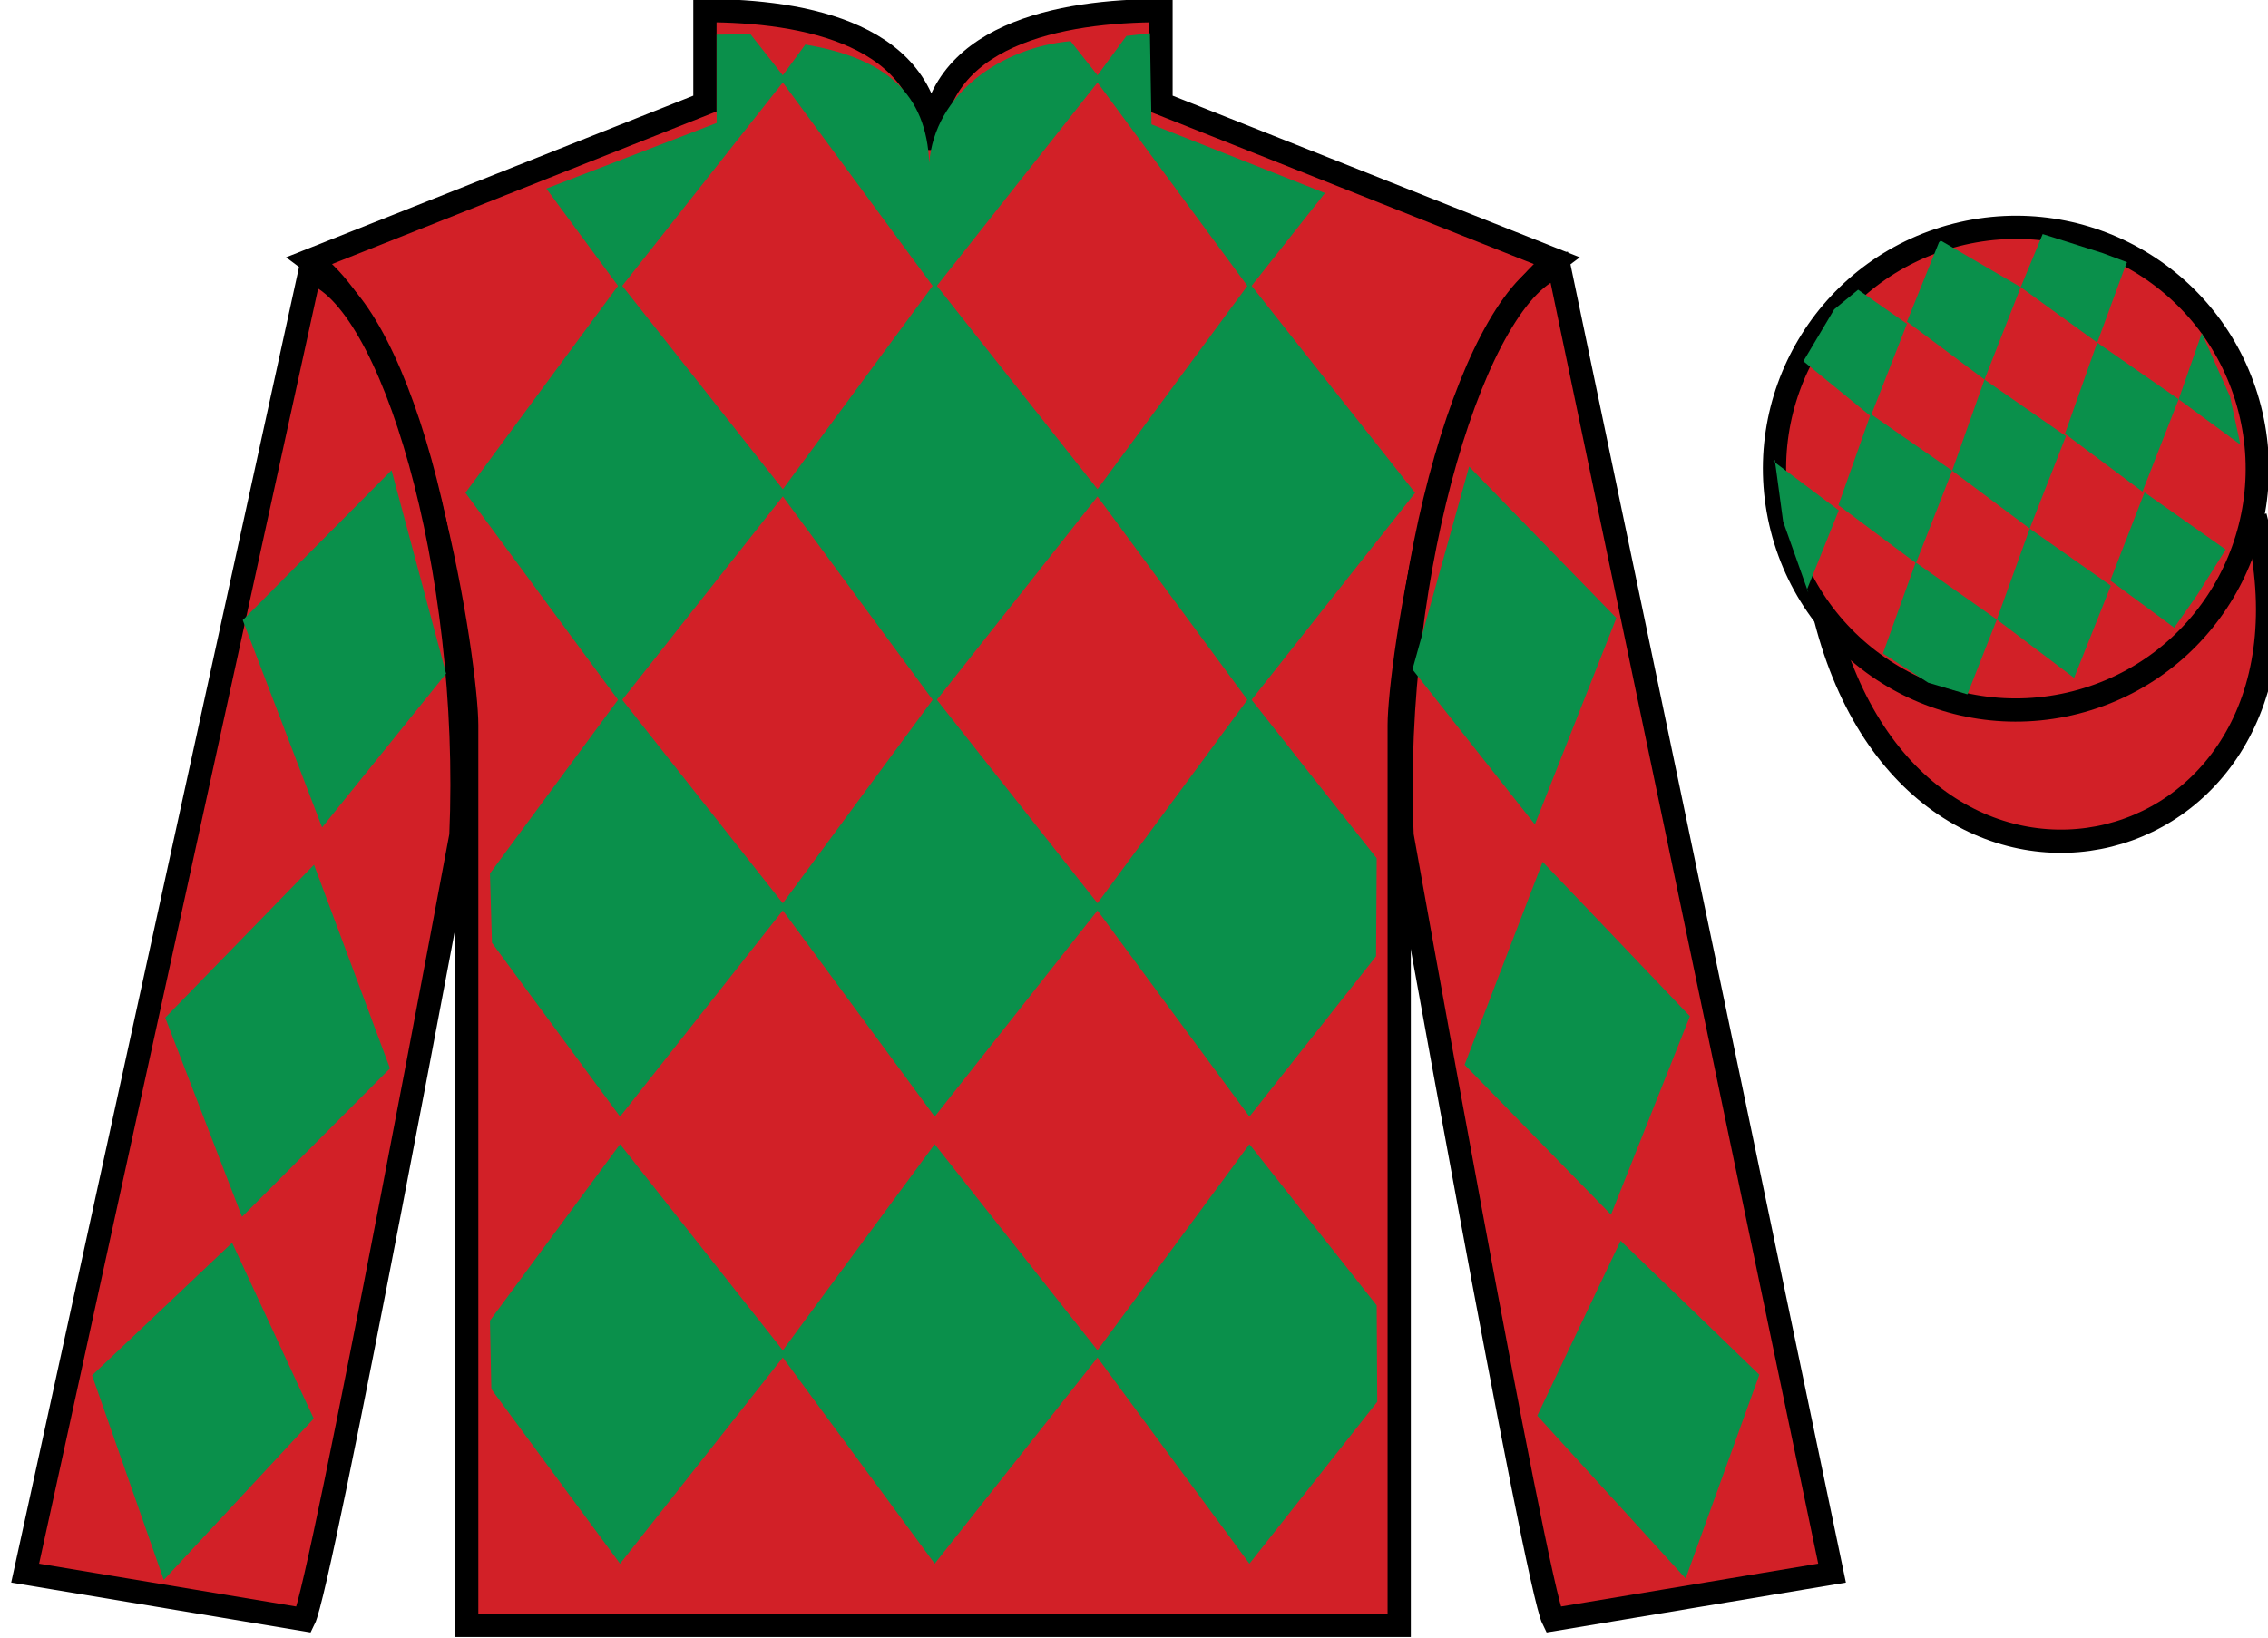 <?xml version="1.0" encoding="UTF-8"?>
<svg xmlns="http://www.w3.org/2000/svg" xmlns:xlink="http://www.w3.org/1999/xlink" width="97.59pt" height="70.5pt" viewBox="0 0 97.59 70.5" version="1.1">
<g id="surface0">
<path style=" stroke:none;fill-rule:nonzero;fill:rgb(82.177%,12.511%,15.354%);fill-opacity:1;" d="M 30.332 0.457 L 30.332 4.457 L 13.332 11.207 C 18.082 14.707 20.082 28.707 20.082 31.207 C 20.082 33.707 20.082 69.957 20.082 69.957 L 60.207 69.957 C 60.207 69.957 60.207 33.707 60.207 31.207 C 60.207 28.707 62.207 14.707 66.957 11.207 L 49.957 4.457 L 49.957 0.457 C 45.695 0.457 40.07 1.457 40.07 6.457 C 40.07 1.457 34.598 0.457 30.332 0.457 "/>
<path style="fill:none;stroke-width:10;stroke-linecap:butt;stroke-linejoin:miter;stroke:rgb(0%,0%,0%);stroke-opacity:1;stroke-miterlimit:4;" d="M 303.32 700.43 L 303.32 660.43 L 133.32 592.93 C 180.82 557.93 200.82 417.93 200.82 392.93 C 200.82 367.93 200.82 5.43 200.82 5.43 L 602.07 5.43 C 602.07 5.43 602.07 367.93 602.07 392.93 C 602.07 417.93 622.07 557.93 669.57 592.93 L 499.57 660.43 L 499.57 700.43 C 456.953 700.43 400.703 690.43 400.703 640.43 C 400.703 690.43 345.977 700.43 303.32 700.43 Z M 303.32 700.43 " transform="matrix(0.1,0,0,-0.1,0,70.5)"/>
<path style=" stroke:none;fill-rule:nonzero;fill:rgb(4.236%,56.318%,29.566%);fill-opacity:1;" d="M 46.066 1.77 L 47.348 3.395 L 40.219 12.422 L 33.57 3.395 L 34.652 1.918 C 38.141 2.504 39.863 4.047 39.984 7.016 C 40.219 4.047 43.062 2.047 46.066 1.77 "/>
<path style=" stroke:none;fill-rule:nonzero;fill:rgb(4.236%,56.318%,29.566%);fill-opacity:1;" d="M 26.68 12.184 L 20.027 21.211 L 26.68 30.238 L 33.805 21.211 L 26.68 12.184 "/>
<path style=" stroke:none;fill-rule:nonzero;fill:rgb(4.236%,56.318%,29.566%);fill-opacity:1;" d="M 40.219 12.184 L 33.57 21.211 L 40.219 30.238 L 47.348 21.211 L 40.219 12.184 "/>
<path style=" stroke:none;fill-rule:nonzero;fill:rgb(4.236%,56.318%,29.566%);fill-opacity:1;" d="M 53.762 12.184 L 47.109 21.211 L 53.762 30.238 L 60.891 21.211 L 53.762 12.184 "/>
<path style=" stroke:none;fill-rule:nonzero;fill:rgb(4.236%,56.318%,29.566%);fill-opacity:1;" d="M 26.68 30 L 21.082 37.594 L 21.168 40.578 L 26.68 48.059 L 33.805 39.031 L 26.68 30 "/>
<path style=" stroke:none;fill-rule:nonzero;fill:rgb(4.236%,56.318%,29.566%);fill-opacity:1;" d="M 40.219 30 L 33.57 39.031 L 40.219 48.059 L 47.348 39.031 L 40.219 30 "/>
<path style=" stroke:none;fill-rule:nonzero;fill:rgb(4.236%,56.318%,29.566%);fill-opacity:1;" d="M 59.238 36.941 L 53.762 30 L 47.109 39.031 L 53.762 48.059 L 59.211 41.156 L 59.238 36.941 "/>
<path style=" stroke:none;fill-rule:nonzero;fill:rgb(4.236%,56.318%,29.566%);fill-opacity:1;" d="M 26.68 49.246 L 21.082 56.84 L 21.141 59.785 L 26.68 67.301 L 33.805 58.273 L 26.68 49.246 "/>
<path style=" stroke:none;fill-rule:nonzero;fill:rgb(4.236%,56.318%,29.566%);fill-opacity:1;" d="M 40.219 49.246 L 33.57 58.273 L 40.219 67.301 L 47.348 58.273 L 40.219 49.246 "/>
<path style=" stroke:none;fill-rule:nonzero;fill:rgb(4.236%,56.318%,29.566%);fill-opacity:1;" d="M 59.238 56.184 L 53.762 49.246 L 47.109 58.273 L 53.762 67.301 L 59.262 60.332 L 59.238 56.184 "/>
<path style=" stroke:none;fill-rule:nonzero;fill:rgb(4.236%,56.318%,29.566%);fill-opacity:1;" d="M 32.289 1.469 L 30.836 1.492 L 30.836 5.293 L 23.508 8.117 L 26.68 12.422 L 33.805 3.395 L 32.289 1.469 "/>
<path style=" stroke:none;fill-rule:nonzero;fill:rgb(4.236%,56.318%,29.566%);fill-opacity:1;" d="M 49.547 5.352 L 49.48 1.43 L 48.469 1.547 L 47.109 3.395 L 53.762 12.422 L 57.012 8.309 L 49.547 5.352 "/>
<path style=" stroke:none;fill-rule:nonzero;fill:rgb(82.177%,12.511%,15.354%);fill-opacity:1;" d="M 13.082 69.707 C 13.832 68.207 19.832 35.957 19.832 35.957 C 20.332 24.457 16.832 12.707 13.332 11.707 L 1.082 67.707 L 13.082 69.707 "/>
<path style="fill:none;stroke-width:10;stroke-linecap:butt;stroke-linejoin:miter;stroke:rgb(0%,0%,0%);stroke-opacity:1;stroke-miterlimit:4;" d="M 130.82 7.93 C 138.32 22.93 198.32 345.43 198.32 345.43 C 203.32 460.43 168.32 577.93 133.32 587.93 L 10.82 27.93 L 130.82 7.93 Z M 130.82 7.93 " transform="matrix(0.1,0,0,-0.1,0,70.5)"/>
<path style=" stroke:none;fill-rule:nonzero;fill:rgb(82.177%,12.511%,15.354%);fill-opacity:1;" d="M 78.832 67.707 L 67.082 11.457 C 63.582 12.457 59.832 24.457 60.332 35.957 C 60.332 35.957 66.082 68.207 66.832 69.707 L 78.832 67.707 "/>
<path style="fill:none;stroke-width:10;stroke-linecap:butt;stroke-linejoin:miter;stroke:rgb(0%,0%,0%);stroke-opacity:1;stroke-miterlimit:4;" d="M 788.32 27.93 L 670.82 590.43 C 635.82 580.43 598.32 460.43 603.32 345.43 C 603.32 345.43 660.82 22.93 668.32 7.93 L 788.32 27.93 Z M 788.32 27.93 " transform="matrix(0.1,0,0,-0.1,0,70.5)"/>
<path style="fill-rule:nonzero;fill:rgb(82.177%,12.511%,15.354%);fill-opacity:1;stroke-width:10;stroke-linecap:butt;stroke-linejoin:miter;stroke:rgb(0%,0%,0%);stroke-opacity:1;stroke-miterlimit:4;" d="M 785.508 438.828 C 825.234 283.203 1009.18 330.781 970.391 482.773 " transform="matrix(0.1,0,0,-0.1,0,70.5)"/>
<path style=" stroke:none;fill-rule:nonzero;fill:rgb(4.236%,56.318%,29.566%);fill-opacity:1;" d="M 10.445 26.691 L 16.848 20.238 L 19.195 28.992 L 13.859 35.613 L 10.445 26.691 "/>
<path style=" stroke:none;fill-rule:nonzero;fill:rgb(4.236%,56.318%,29.566%);fill-opacity:1;" d="M 13.512 37.219 L 7.109 43.801 L 10.414 52.371 L 16.781 45.984 L 13.512 37.219 "/>
<path style=" stroke:none;fill-rule:nonzero;fill:rgb(4.236%,56.318%,29.566%);fill-opacity:1;" d="M 9.988 53.488 L 3.961 59.195 L 7.047 68 L 13.5 61.055 L 9.988 53.488 "/>
<path style=" stroke:none;fill-rule:nonzero;fill:rgb(4.236%,56.318%,29.566%);fill-opacity:1;" d="M 69.551 26.598 L 63.215 20.082 L 60.777 28.812 L 66.043 35.484 L 69.551 26.598 "/>
<path style=" stroke:none;fill-rule:nonzero;fill:rgb(4.236%,56.318%,29.566%);fill-opacity:1;" d="M 66.379 37.094 L 72.715 43.738 L 69.32 52.277 L 63.02 45.828 L 66.379 37.094 "/>
<path style=" stroke:none;fill-rule:nonzero;fill:rgb(4.236%,56.318%,29.566%);fill-opacity:1;" d="M 69.734 53.402 L 75.703 59.168 L 72.531 67.938 L 66.148 60.93 L 69.734 53.402 "/>
<path style=" stroke:none;fill-rule:nonzero;fill:rgb(82.177%,12.511%,15.354%);fill-opacity:1;" d="M 89.309 30.234 C 94.867 28.816 98.223 23.16 96.805 17.605 C 95.387 12.047 89.734 8.691 84.176 10.109 C 78.617 11.527 75.262 17.184 76.68 22.738 C 78.098 28.297 83.754 31.652 89.309 30.234 "/>
<path style="fill:none;stroke-width:10;stroke-linecap:butt;stroke-linejoin:miter;stroke:rgb(0%,0%,0%);stroke-opacity:1;stroke-miterlimit:4;" d="M 893.086 402.656 C 948.672 416.836 982.227 473.398 968.047 528.945 C 953.867 584.531 897.344 618.086 841.758 603.906 C 786.172 589.727 752.617 533.164 766.797 477.617 C 780.977 422.031 837.539 388.477 893.086 402.656 Z M 893.086 402.656 " transform="matrix(0.1,0,0,-0.1,0,70.5)"/>
<path style=" stroke:none;fill-rule:nonzero;fill:rgb(4.236%,56.318%,29.566%);fill-opacity:1;" d="M 79.953 12.469 L 78.926 13.312 L 77.598 15.547 L 80.496 17.914 L 82.055 13.938 L 79.953 12.469 "/>
<path style=" stroke:none;fill-rule:nonzero;fill:rgb(4.236%,56.318%,29.566%);fill-opacity:1;" d="M 83.645 10.434 L 83.508 10.359 L 83.434 10.426 L 82.055 13.844 L 85.391 16.336 L 86.949 12.359 L 83.645 10.434 "/>
<path style=" stroke:none;fill-rule:nonzero;fill:rgb(4.236%,56.318%,29.566%);fill-opacity:1;" d="M 90.484 10.895 L 87.895 10.074 L 86.949 12.359 L 90.242 14.746 L 91.398 11.598 L 91.523 11.285 L 90.484 10.895 "/>
<path style=" stroke:none;fill-rule:nonzero;fill:rgb(4.236%,56.318%,29.566%);fill-opacity:1;" d="M 80.496 17.82 L 79.105 21.742 L 82.441 24.234 L 84 20.258 L 80.496 17.82 "/>
<path style=" stroke:none;fill-rule:nonzero;fill:rgb(4.236%,56.318%,29.566%);fill-opacity:1;" d="M 85.391 16.336 L 84 20.258 L 87.336 22.75 L 88.895 18.773 L 85.391 16.336 "/>
<path style=" stroke:none;fill-rule:nonzero;fill:rgb(4.236%,56.318%,29.566%);fill-opacity:1;" d="M 90.242 14.746 L 88.852 18.668 L 92.188 21.16 L 93.746 17.184 L 90.242 14.746 "/>
<path style=" stroke:none;fill-rule:nonzero;fill:rgb(4.236%,56.318%,29.566%);fill-opacity:1;" d="M 82.43 24.207 L 81.02 28.125 L 82.969 29.383 L 84.656 29.883 L 84.656 29.883 L 85.922 26.664 L 82.43 24.207 "/>
<path style=" stroke:none;fill-rule:nonzero;fill:rgb(4.236%,56.318%,29.566%);fill-opacity:1;" d="M 87.336 22.75 L 85.922 26.664 L 89.246 29.176 L 90.828 25.207 L 87.336 22.75 "/>
<path style=" stroke:none;fill-rule:nonzero;fill:rgb(4.236%,56.318%,29.566%);fill-opacity:1;" d="M 92.277 21.191 L 90.805 24.984 L 93.555 27.016 L 93.555 27.016 L 94.543 25.605 L 95.77 23.652 L 92.277 21.191 "/>
<path style=" stroke:none;fill-rule:nonzero;fill:rgb(4.236%,56.318%,29.566%);fill-opacity:1;" d="M 76.305 19.852 L 76.367 19.789 L 76.727 22.449 L 77.812 25.504 L 77.75 25.379 L 79.121 21.965 L 76.305 19.852 "/>
<path style=" stroke:none;fill-rule:nonzero;fill:rgb(4.236%,56.318%,29.566%);fill-opacity:1;" d="M 94.742 14.34 L 94.742 14.34 L 93.746 17.184 L 96.402 19.137 L 96.402 19.137 L 95.957 17.074 L 94.742 14.34 "/>
</g>
</svg>
